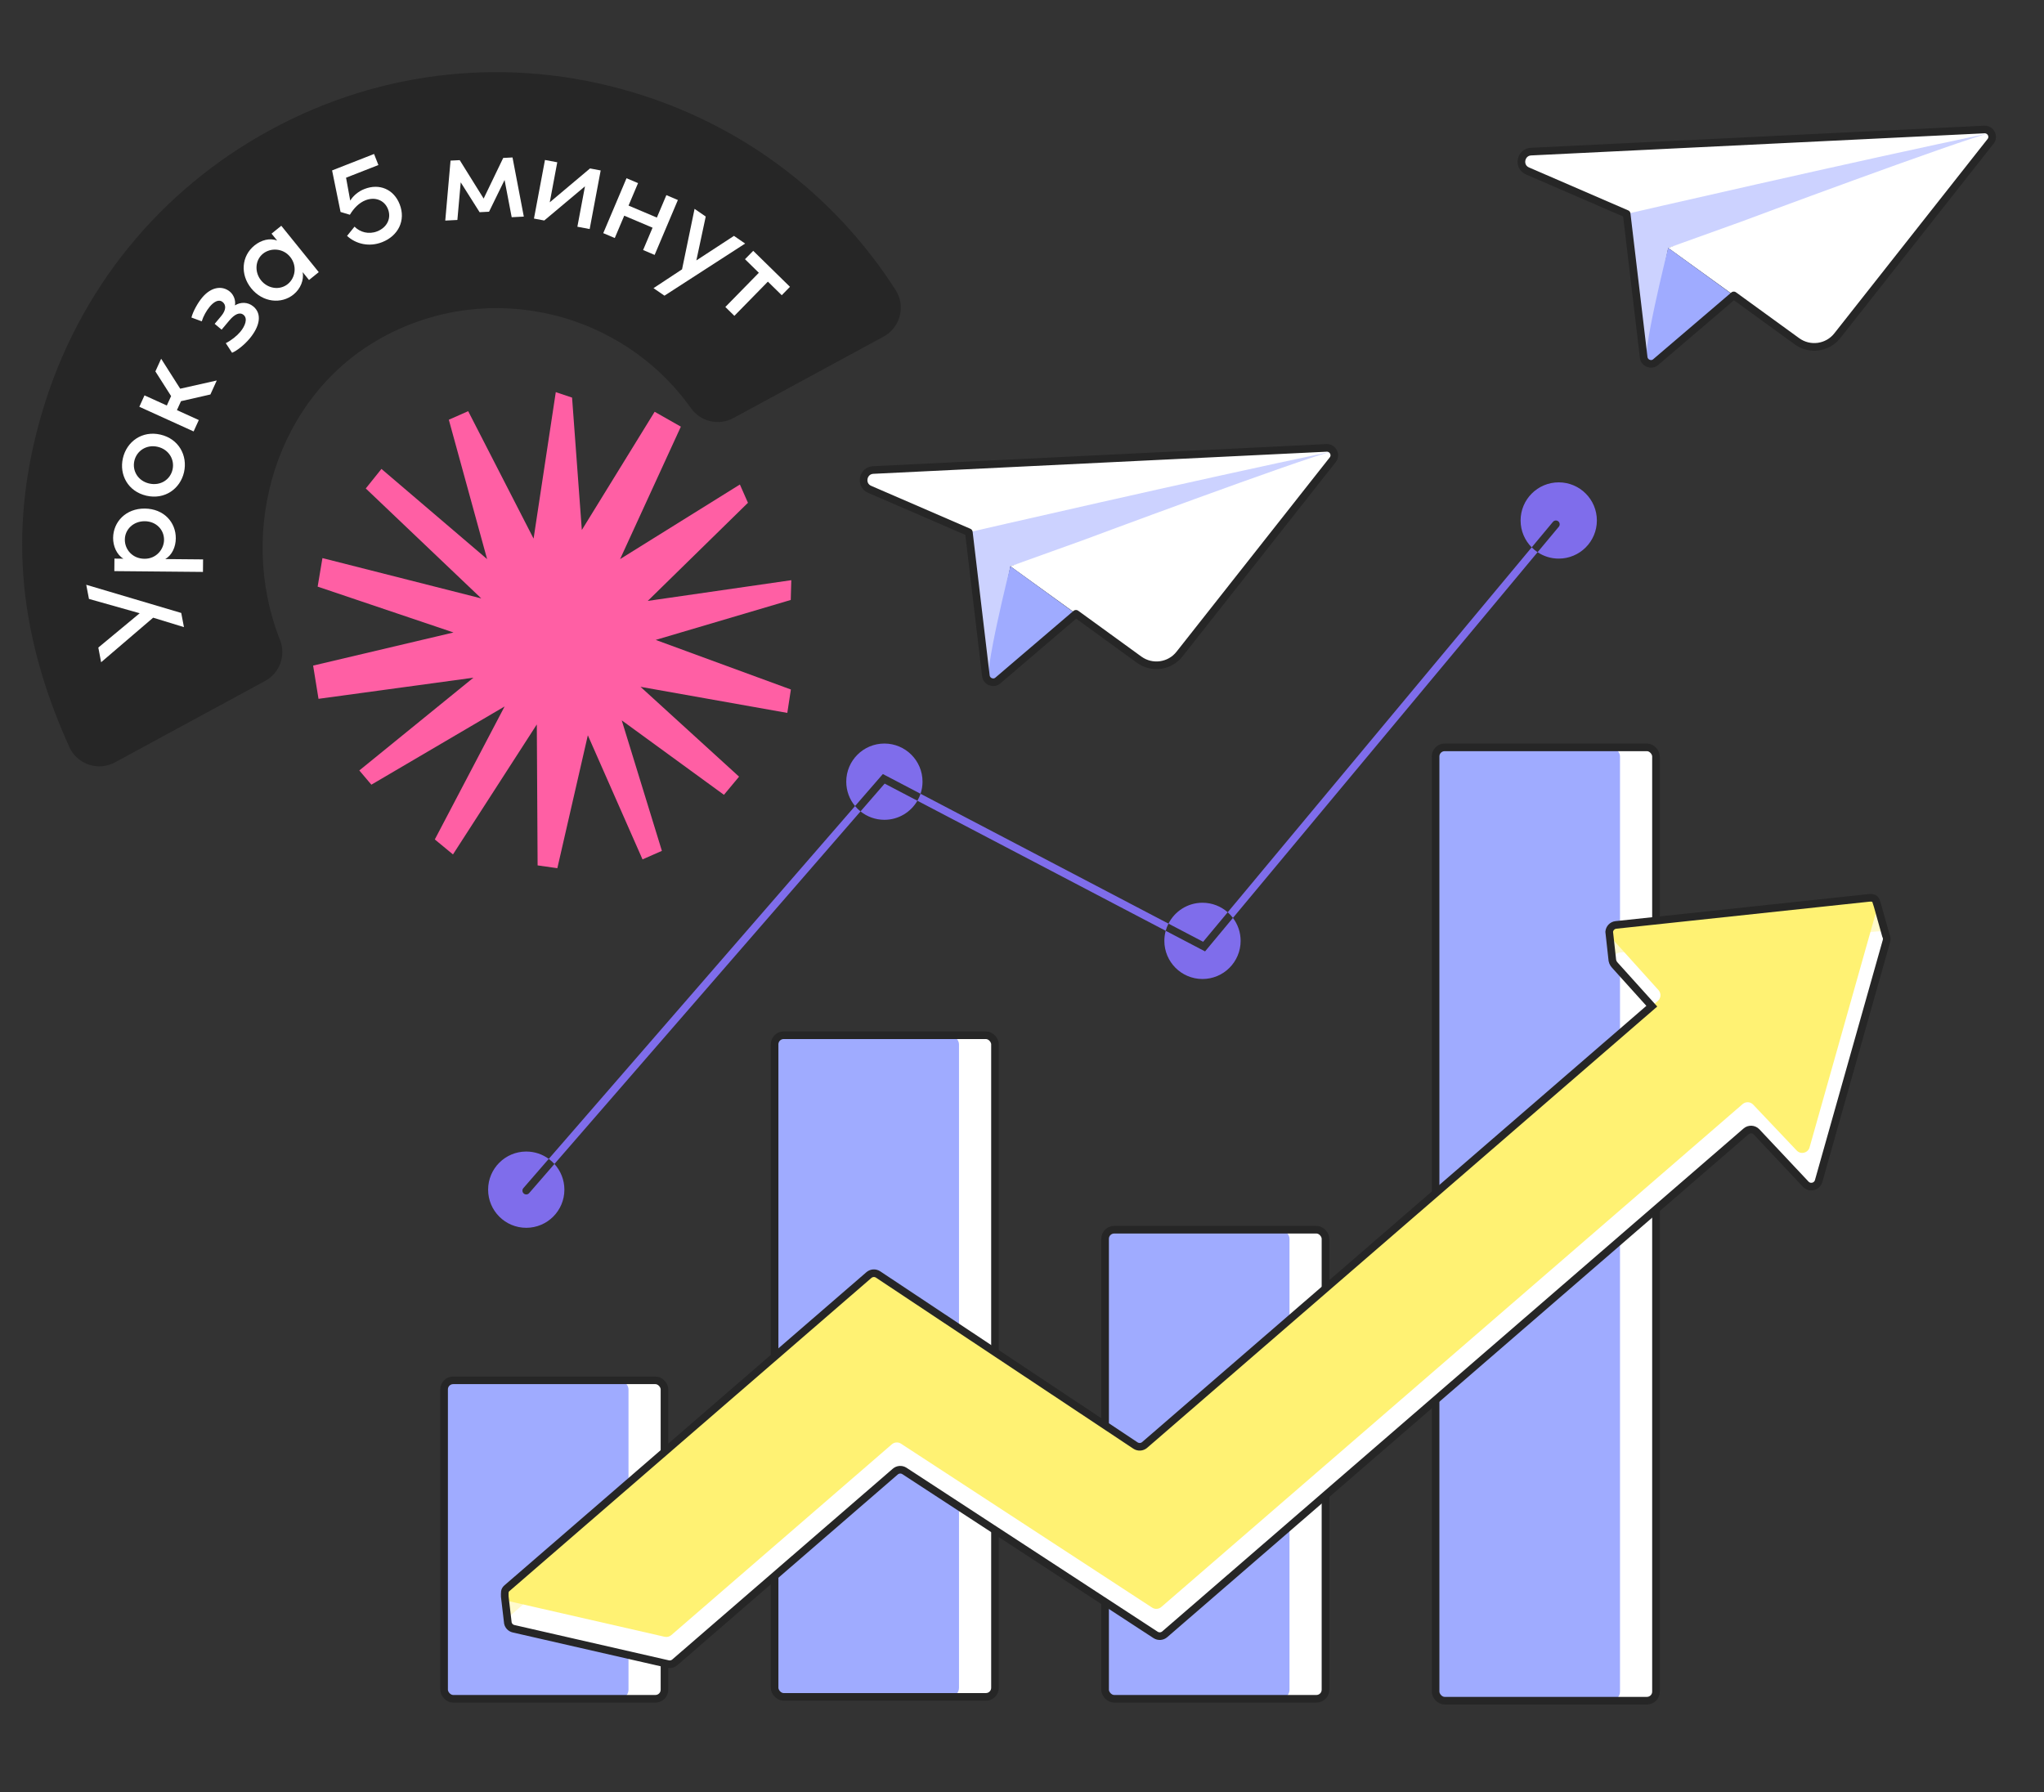 <svg width="268" height="235" viewBox="0 0 268 235" fill="none" xmlns="http://www.w3.org/2000/svg">
<rect x="0" y="0" width="268" height="235" fill="#333333" stroke="none"/>
<g clip-path="url(#clip0_5695_1844)">
<path d="M115.849 44.14L96.163 54.819C94.252 55.855 91.866 55.309 90.606 53.537C81.592 40.842 64.262 36.572 50.24 44.178C36.218 51.784 30.989 69.456 36.718 83.934C37.518 85.955 36.673 88.254 34.762 89.29L15.073 99.97C12.873 101.164 10.121 100.236 9.09 97.956C2.012 82.312 1.265 68.399 5.548 53.968C10.27 38.05 20.908 24.925 35.503 17.009C50.097 9.092 66.9 7.333 82.818 12.055C97.248 16.336 109.384 25.48 117.426 38.025C118.776 40.132 118.052 42.945 115.851 44.139L115.849 44.14Z" fill="#262626"/>
<path d="M11.665 78.538L11.308 76.681L23.763 80.376L24.119 82.234L20.081 80.996L13.258 86.839L12.891 84.915L18.317 80.413L11.667 78.537L11.665 78.538Z" fill="white"/>
<path d="M18.984 66.687C21.478 66.709 23.07 68.483 23.05 70.608C23.039 71.713 22.561 72.796 21.67 73.309L26.626 73.354L26.611 74.995L14.991 74.889L15.006 73.248L16.178 73.259C15.295 72.731 14.821 71.59 14.831 70.534C14.852 68.424 16.507 66.664 18.984 66.687ZM18.986 68.348C17.513 68.334 16.38 69.397 16.369 70.753C16.358 72.059 17.367 73.257 18.94 73.271C20.513 73.285 21.497 72.005 21.508 70.799C21.522 69.442 20.458 68.362 18.986 68.348Z" fill="white"/>
<path d="M19.195 65C16.78 64.447 15.614 62.256 16.113 60.085C16.61 57.916 18.617 56.433 21.033 56.988C23.448 57.541 24.624 59.753 24.127 61.923C23.63 64.092 21.61 65.555 19.196 65.002L19.195 65ZM20.664 58.587C19.196 58.252 17.914 59.125 17.615 60.43C17.316 61.735 18.093 63.066 19.562 63.402C21.048 63.742 22.326 62.886 22.623 61.579C22.922 60.274 22.148 58.928 20.664 58.587Z" fill="white"/>
<path d="M27.589 51.727L23.732 52.606L23.198 53.779L26.066 55.081L25.386 56.574L18.268 53.339L18.946 51.844L21.873 53.173L22.434 51.937L20.374 48.702L21.129 47.04L23.627 50.97L28.421 49.892L27.59 51.72L27.589 51.727Z" fill="white"/>
<path d="M33.212 40.178C34.418 41.19 34.037 42.838 32.714 44.416C32.056 45.199 31.104 45.972 30.428 46.257L29.605 44.998C30.322 44.638 31.067 44.038 31.496 43.525C32.154 42.742 32.507 41.771 31.942 41.299C31.444 40.879 30.768 41.189 30.069 42.022L29.057 43.228L28.147 42.464L28.987 41.464C29.697 40.618 29.63 39.97 29.206 39.616C28.668 39.163 28.005 39.614 27.509 40.203C27.076 40.715 26.646 41.492 26.453 42.137L25.1 41.637C25.312 40.809 25.951 39.686 26.51 39.018C27.735 37.556 29.188 37.441 30.15 38.248C30.638 38.656 30.927 39.382 30.806 40.045C31.515 39.59 32.489 39.576 33.207 40.18L33.212 40.178Z" fill="white"/>
<path d="M35.604 30.637L36.881 29.605L41.794 35.685L40.517 36.717L39.687 35.688C39.866 36.708 39.42 37.861 38.482 38.619C36.894 39.902 34.453 39.679 32.939 37.805C31.477 35.995 31.648 33.574 33.369 32.184C34.255 31.468 35.392 31.172 36.34 31.546L35.602 30.635L35.604 30.637ZM38.044 33.682C37.096 32.51 35.458 32.479 34.481 33.267C33.44 34.108 33.356 35.683 34.229 36.765C35.112 37.858 36.669 38.108 37.738 37.243C38.752 36.422 38.971 34.827 38.044 33.682Z" fill="white"/>
<path d="M52.404 26.789C53.236 28.907 52.21 30.928 50.106 31.754C48.39 32.426 46.656 31.993 45.504 30.931L46.485 29.72C47.202 30.447 48.336 30.774 49.459 30.335C50.739 29.834 51.342 28.626 50.872 27.425C50.396 26.209 49.132 25.787 47.933 26.256C47.09 26.585 46.395 27.29 45.875 28.16L44.652 27.794L43.543 22.347L49.045 20.19L49.614 21.64L45.373 23.301L45.921 26.304C46.318 25.662 46.976 25.098 47.788 24.782C49.736 24.019 51.628 24.806 52.403 26.787L52.404 26.789Z" fill="white"/>
<path d="M68.68 28.402L67.09 28.483L66.157 23.602L64.122 27.762L62.884 27.826L60.407 23.909L59.97 28.844L58.381 28.925L59.073 21.06L60.277 21L63.414 26.037L65.978 20.71L67.199 20.648L68.68 28.402Z" fill="white"/>
<path d="M77.36 22.087L78.758 22.351L77.315 30.034L75.703 29.731L76.699 24.432L71.36 28.913L70.011 28.66L71.454 20.977L73.066 21.28L72.081 26.529L77.362 22.086L77.36 22.087Z" fill="white"/>
<path d="M87.369 25.587L88.88 26.227L85.833 33.426L84.322 32.785L85.561 29.857L81.847 28.283L80.607 31.212L79.096 30.572L82.146 23.372L83.657 24.012L82.412 26.957L86.126 28.53L87.373 25.584L87.369 25.587Z" fill="white"/>
<path d="M96.236 30.932L97.699 31.937L87.121 38.772L85.685 37.786L89.427 35.318L91.068 27.388L92.532 28.394L91.303 34.149L96.232 30.931L96.236 30.932Z" fill="white"/>
<path d="M103.577 37.609L102.499 38.711L100.681 36.93L96.288 41.415L95.104 40.255L99.497 35.77L97.68 33.989L98.759 32.89L103.578 37.611L103.577 37.609Z" fill="white"/>
<path d="M41.762 91.636L62.073 88.865L47.112 101.029L48.692 102.894L66.161 92.638L57.011 110.075L59.392 112.039L70.384 94.995L70.489 113.478L73.077 113.844L77.075 96.416L84.244 112.691L86.784 111.572L81.52 94.459L94.919 104.223L96.903 101.842L83.98 90.061L103.228 93.482L103.697 90.414L85.972 83.911L103.68 78.672L103.751 76.079L84.932 78.796L98.067 65.93L97.011 63.533L81.304 73.314L89.271 55.946L85.834 53.995L76.287 69.498L75.007 52.136L72.872 51.419L69.961 70.628L61.387 53.918L58.847 55.037L63.866 73.313L50.014 61.489L47.958 64.051L63.104 78.469L42.276 73.182L41.649 76.923L59.461 82.936L41.055 87.278L41.762 91.636Z" fill="#FF5FA4"/>
<path d="M69 151C70.103 151 71.122 151.358 71.949 151.963L68.622 155.797C68.441 156.005 68.463 156.322 68.672 156.503C68.88 156.684 69.197 156.662 69.378 156.453L72.694 152.631C73.505 153.52 74 154.702 74 156C74 158.761 71.761 161 69 161C66.239 161 64 158.761 64 156C64 153.239 66.239 151 69 151ZM112.111 105.696C112.326 105.954 112.566 106.189 112.827 106.398L72.694 152.631C72.469 152.384 72.219 152.161 71.949 151.963L112.111 105.696ZM161.657 120.364C162.29 121.202 162.665 122.245 162.665 123.375C162.665 126.136 160.426 128.375 157.665 128.375C154.904 128.375 152.665 126.136 152.665 123.375C152.665 122.918 152.727 122.475 152.842 122.054L157.643 124.568L158.001 124.755L158.259 124.445L161.657 120.364ZM157.665 118.375C158.933 118.375 160.089 118.848 160.971 119.625L157.749 123.494L153.205 121.114C154.031 119.489 155.717 118.375 157.665 118.375ZM153.205 121.114C153.054 121.412 152.931 121.726 152.842 122.054L120.285 105C120.452 104.712 120.591 104.407 120.698 104.086L153.205 121.114ZM200.829 71.774C201.064 72.011 201.322 72.224 201.601 72.41L161.657 120.364C161.454 120.095 161.223 119.848 160.971 119.625L200.829 71.774ZM120.285 105C119.42 106.494 117.807 107.5 115.957 107.5C114.772 107.5 113.684 107.087 112.827 106.398L115.993 102.752L120.285 105ZM115.957 97.5C118.718 97.5 120.957 99.739 120.957 102.5C120.957 103.055 120.865 103.587 120.698 104.086L116.107 101.682L115.757 101.499L115.497 101.797L112.111 105.696C111.39 104.83 110.957 103.715 110.957 102.5C110.957 99.739 113.196 97.5 115.957 97.5ZM204.374 63.25C207.135 63.25 209.374 65.489 209.374 68.25C209.374 71.011 207.135 73.25 204.374 73.25C203.348 73.25 202.394 72.94 201.601 72.41L204.384 69.07C204.56 68.858 204.532 68.543 204.32 68.366C204.108 68.19 203.793 68.218 203.616 68.43L200.829 71.774C199.93 70.87 199.374 69.626 199.374 68.25C199.374 65.489 201.613 63.25 204.374 63.25Z" fill="#7F6DEB"/>
<rect x="58.227" y="181" width="28.898" height="41.759" rx="1.189" fill="white"/>
<rect x="58.122" y="181" width="24.285" height="41.759" rx="1.189" fill="#9FABFF"/>
<rect x="58.227" y="181" width="28.898" height="41.759" rx="1.189" stroke="#262626" stroke-linejoin="round"/>
<rect x="101.561" y="135.75" width="28.898" height="86.759" rx="1.189" fill="white"/>
<rect x="101.455" y="135.75" width="24.285" height="86.759" rx="1.189" fill="#9FABFF"/>
<rect x="101.561" y="135.75" width="28.898" height="86.759" rx="1.189" stroke="#262626" stroke-linejoin="round"/>
<rect x="144.894" y="161.25" width="28.898" height="61.509" rx="1.189" fill="white"/>
<rect x="144.789" y="161.25" width="24.285" height="61.509" rx="1.189" fill="#9FABFF"/>
<rect x="144.894" y="161.25" width="28.898" height="61.509" rx="1.189" stroke="#262626" stroke-linejoin="round"/>
<rect x="188.228" y="98" width="28.898" height="125.009" rx="1.189" fill="white"/>
<rect x="188.122" y="98" width="24.285" height="125.009" rx="1.189" fill="#9FABFF"/>
<rect x="188.228" y="98" width="28.898" height="125.009" rx="1.189" stroke="#262626" stroke-linejoin="round"/>
<path d="M211.533 126.014L210.969 122.163L217.027 127.541L211.533 126.014Z" fill="#FFFACC"/>
<path d="M66.781 213.156L66.157 209.094L74.062 209.875L66.781 213.156Z" fill="#FFFACC"/>
<path d="M247.406 123.281L245.938 117.781L240.937 126.5L247.406 123.281Z" fill="#FFFACC"/>
<path d="M150.534 193.049L217.816 134.836C218.239 134.47 218.279 133.826 217.904 133.41L211.736 126.569C211.182 125.954 211.572 124.97 212.397 124.903L246.299 122.124C246.994 122.067 247.533 122.721 247.343 123.392L238.451 154.87C238.239 155.618 237.292 155.849 236.76 155.283L230.316 148.428C229.949 148.038 229.339 148.006 228.934 148.357L152.715 214.302C152.378 214.594 151.888 214.627 151.514 214.383L118.587 192.886C118.214 192.642 117.724 192.675 117.386 192.967L88.468 217.987C88.227 218.196 87.902 218.277 87.591 218.206L67.342 213.576C66.544 213.393 66.292 212.381 66.911 211.845L114.377 170.777C114.717 170.483 115.211 170.451 115.585 170.7L149.326 193.125C149.7 193.374 150.194 193.343 150.534 193.049Z" fill="white"/>
<path d="M150.084 189.471L217.365 131.258C217.789 130.892 217.829 130.249 217.454 129.833L211.245 122.946C210.698 122.339 211.07 121.369 211.882 121.282L245.078 117.736C245.782 117.66 246.339 118.32 246.147 119.002L237.263 150.451C237.052 151.197 236.108 151.43 235.575 150.867L229.866 144.845C229.499 144.457 228.891 144.427 228.486 144.777L152.265 210.724C151.928 211.016 151.438 211.049 151.064 210.805L118.137 189.308C117.764 189.064 117.274 189.097 116.936 189.389L88.018 214.41C87.777 214.618 87.451 214.699 87.141 214.628L66.892 209.998C66.094 209.816 65.841 208.803 66.461 208.267L113.927 167.199C114.267 166.905 114.761 166.874 115.135 167.122L148.876 189.548C149.25 189.796 149.744 189.765 150.084 189.471Z" fill="#FFF273"/>
<path d="M247.267 122.658L246.181 118.784L245.961 118.101C245.816 117.752 245.438 117.697 245.078 117.736L211.881 121.282C211.371 121.336 211.036 121.739 210.991 122.182L211.372 125.626C211.389 126.087 211.517 126.325 211.737 126.568L216.578 131.939L150.084 189.471C149.744 189.765 149.25 189.796 148.875 189.548L115.134 167.122C114.76 166.873 114.266 166.905 113.926 167.199L66.46 208.267C66.121 208.56 66.186 208.846 66.183 209.363L66.593 212.835C66.677 213.182 66.94 213.484 67.343 213.576L87.591 218.206C87.901 218.277 88.227 218.196 88.468 217.987L117.387 192.967C117.724 192.675 118.214 192.642 118.588 192.886L151.514 214.383C151.888 214.627 152.378 214.594 152.715 214.302L228.934 148.357C229.339 148.006 229.95 148.038 230.317 148.428L236.76 155.283C237.293 155.849 238.24 155.618 238.451 154.87L247.343 123.392C247.417 123.131 247.38 122.873 247.267 122.658Z" stroke="#262626" stroke-linecap="round"/>
<path d="M260.875 17.438C264.438 19.5 218.728 32.507 218.728 32.507L215.656 47.625L213.281 27.875C213.281 27.875 257.313 15.375 260.875 17.438Z" fill="#CCD2FF"/>
<path d="M261.344 17.297C259.062 21.562 240.895 44.013 240.895 44.013C239.621 45.639 237.299 45.947 235.622 44.74L227.328 38.719L218.728 32.507L227.437 29.378L228.171 29.115C228.171 29.115 256.625 18.5 261.344 17.297Z" fill="white"/>
<path d="M261.25 17.375C242.75 21.25 213.283 28.046 213.283 28.046L200.291 22.422C199.007 21.858 199.346 19.943 200.747 19.881C200.747 19.881 258.25 16.75 261.25 17.375Z" fill="white"/>
<path d="M227.306 38.734C227.306 38.734 216.999 48.313 216 47.813C215 47.313 218.728 32.507 218.728 32.507L227.306 38.734Z" fill="#9FABFF"/>
<path d="M200.747 19.881C199.346 19.943 198.985 21.873 200.291 22.422L213.282 28.046L215.513 46.862C215.6 47.62 216.521 47.983 217.091 47.48L227.325 38.737L235.619 44.758C237.296 45.966 239.621 45.639 240.892 44.031L260.99 18.541C261.51 17.896 261.003 16.945 260.178 16.981L200.747 19.881Z" stroke="#262626" stroke-miterlimit="10" stroke-linecap="round" stroke-linejoin="round"/>
<path d="M174.625 59.188C178.188 61.25 132.478 74.257 132.478 74.257L129.406 89.375L127.031 69.625C127.031 69.625 171.063 57.125 174.625 59.188Z" fill="#CCD2FF"/>
<path d="M175.094 59.047C172.812 63.312 154.645 85.763 154.645 85.763C153.371 87.389 151.049 87.697 149.372 86.49L141.078 80.469L132.478 74.257L141.187 71.128L141.921 70.865C141.921 70.865 170.375 60.25 175.094 59.047Z" fill="white"/>
<path d="M175 59.125C156.5 63 127.033 69.796 127.033 69.796L114.041 64.172C112.757 63.608 113.096 61.693 114.497 61.631C114.497 61.631 172 58.5 175 59.125Z" fill="white"/>
<path d="M141.056 80.484C141.056 80.484 130.749 90.063 129.75 89.563C128.75 89.063 132.478 74.257 132.478 74.257L141.056 80.484Z" fill="#9FABFF"/>
<path d="M114.497 61.631C113.096 61.693 112.735 63.623 114.041 64.172L127.032 69.796L129.263 88.612C129.35 89.37 130.271 89.733 130.841 89.23L141.075 80.487L149.369 86.508C151.046 87.716 153.371 87.389 154.642 85.781L174.74 60.291C175.26 59.646 174.753 58.695 173.928 58.731L114.497 61.631Z" stroke="#262626" stroke-miterlimit="10" stroke-linecap="round" stroke-linejoin="round"/>
</g>
<defs>
<clipPath id="clip0_5695_1844">
<rect width="267" height="234.5" fill="white" transform="translate(0.5)"/>
</clipPath>
</defs>
</svg>

